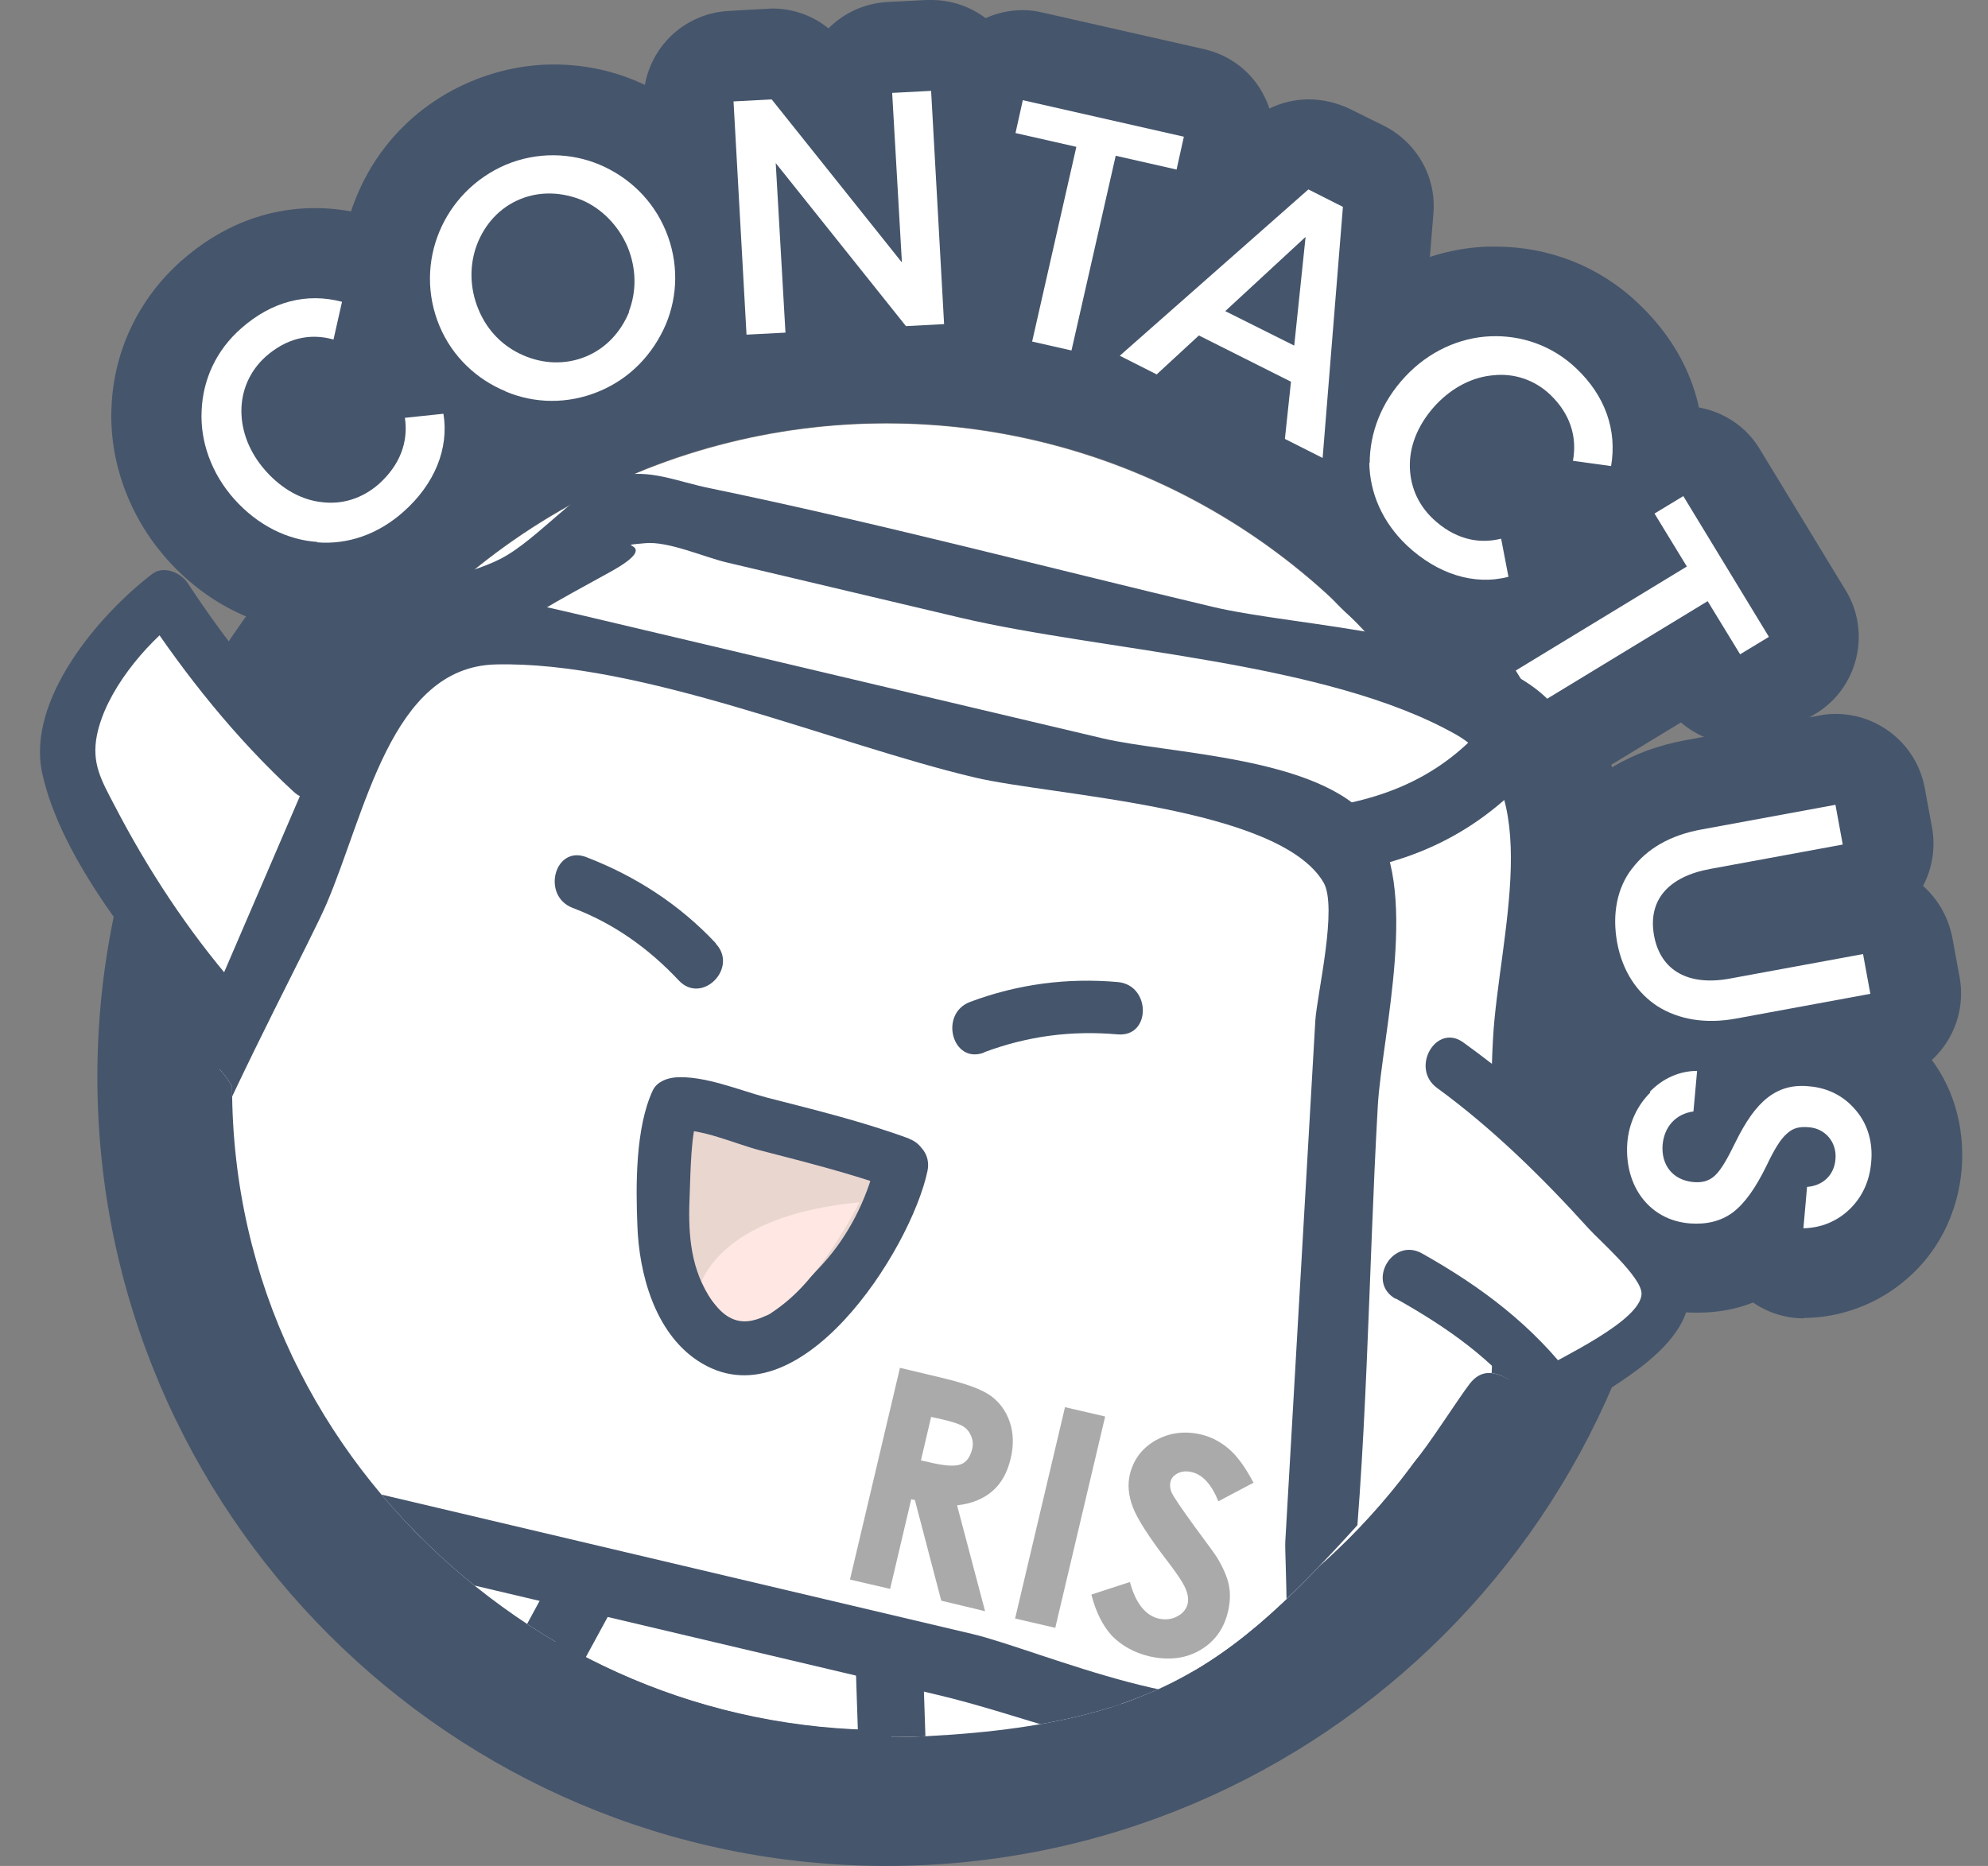 <?xml version="1.0" encoding="UTF-8"?>
<svg id="Layer_1" data-name="Layer 1" xmlns="http://www.w3.org/2000/svg" xmlns:xlink="http://www.w3.org/1999/xlink" viewBox="0 0 49 46">
  <rect x="0" y="0" width="49" height="46" fill="#808080" stroke="none"/>
  <defs>
    <clipPath id="clippath">
      <path d="M39.52,26.56c0,.3.61.81.6,1.11-.01.26,2.94,5.92,2.78,6.12-3.56,4.34-5.52-1.19-6.68.33-.27.35-1.04,1.56-1.34,1.89-4.01,4.49-5.55,6.45-12.02,6.79-8.46.45-17.14-6.31-17.14-16.02-.33-.56-.78-.89-1.67-1.45-.48-2.18-4.51-5.01-4.81-7.14-.24-1.7,4-5.14,4.59-6.1.12-.19,2.94,3.72,3.07,3.53.48-.68,1.03-1.32,1.69-1.92.31-.28,3.7-.35,4.03-.61,2.99-2.35,5.45-2.23,9.46-2.67,5.43-.6,8.46,1.32,11.68,5.23.84,1.02,5.07.26,5.66,1.45,1.19,2.37.08,6.63.08,9.45Z" fill="none" stroke-width="0"/>
    </clipPath>
  </defs>
  <g>
    <circle cx="21.85" cy="26.55" r="16.11" fill="#fff" stroke-width="0"/>
    <path d="M21.85,10.43c8.9,0,16.11,7.21,16.11,16.11s-7.21,16.11-16.11,16.11S5.74,35.45,5.74,26.55,12.95,10.43,21.85,10.43M21.85,7.09C11.13,7.09,2.4,15.82,2.4,26.55s8.73,19.45,19.45,19.45,19.45-8.73,19.45-19.45S32.58,7.09,21.85,7.09h0Z" fill="#45556c" stroke-width="0"/>
  </g>
  <g>
    <g>
      <path d="M7.82,13.36c-.74-.05-1.47-.41-2.05-1.06-.56-.63-.84-1.42-.8-2.18.03-.75.35-1.48.98-2.03.75-.66,1.61-.88,2.48-.65l-.21.93c-.6-.17-1.17-.02-1.67.42-.4.36-.6.84-.6,1.34,0,.51.2,1.03.6,1.48.41.46.9.72,1.39.77.5.06.99-.09,1.4-.45.51-.46.73-1.02.64-1.63l.95-.1c.14.86-.22,1.74-.99,2.42-.63.56-1.38.81-2.12.75Z" fill="#000" stroke-width="0"/>
      <path d="M12.47,9.65c-.71-.29-1.32-.85-1.64-1.62-.32-.77-.3-1.6,0-2.32.3-.72.87-1.32,1.64-1.65.77-.32,1.6-.3,2.31,0s1.31.86,1.63,1.63c.32.77.3,1.6,0,2.31-.31.72-.87,1.33-1.65,1.65-.77.32-1.59.3-2.3,0ZM15.5,7.68c.19-.49.19-1.05-.03-1.59-.22-.52-.63-.94-1.11-1.15-.48-.2-1.03-.24-1.54-.03-.51.21-.87.62-1.06,1.11-.19.49-.19,1.07.03,1.6.22.54.62.93,1.11,1.14.48.21,1.03.24,1.54.03.51-.21.87-.62,1.07-1.11Z" fill="#000" stroke-width="0"/>
      <path d="M18.08,2.5l.94-.05,3.21,4.02-.24-4.18.96-.05.32,5.75-.94.05-3.21-4.02.24,4.18-.96.05-.32-5.75Z" fill="#000" stroke-width="0"/>
      <path d="M26.53,3.62l-1.5-.34.18-.81,3.97.9-.18.81-1.5-.34-1.09,4.8-.97-.22,1.09-4.8Z" fill="#000" stroke-width="0"/>
      <path d="M32.25,4.67l.85.43-.5,6.19-.93-.47.15-1.41-2.27-1.14-1.04.96-.91-.46,4.66-4.11ZM31.9,8.52l.28-2.68-1.98,1.83,1.7.85Z" fill="#000" stroke-width="0"/>
      <path d="M33.76,11.42c0-.74.28-1.5.88-2.14.58-.62,1.34-.96,2.1-.99.75-.03,1.51.22,2.11.79.72.68,1.01,1.53.86,2.41l-.94-.13c.11-.61-.08-1.17-.56-1.63-.39-.37-.89-.53-1.39-.48-.51.04-1.01.29-1.42.72-.42.45-.64.96-.65,1.46-.01.5.17.98.57,1.36.5.47,1.08.64,1.68.49l.18.94c-.85.22-1.75-.07-2.5-.77-.61-.58-.92-1.3-.93-2.05Z" fill="#000" stroke-width="0"/>
      <path d="M41.58,13.97l-.8-1.31.71-.43,2.11,3.47-.71.43-.8-1.31-4.21,2.56-.52-.85,4.21-2.56Z" fill="#000" stroke-width="0"/>
      <path d="M40.23,21.41c.36-.48.93-.82,1.7-.96l3.31-.61.18.98-3.26.6c-1.05.19-1.55.78-1.39,1.65.16.86.85,1.25,1.89,1.05l3.26-.6.18.98-3.31.61c-.76.14-1.42.02-1.93-.3-.51-.33-.87-.87-1-1.57-.13-.71,0-1.35.36-1.82Z" fill="#000" stroke-width="0"/>
      <path d="M40.67,26.91c.31-.32.72-.51,1.16-.51l-.09,1c-.44.06-.72.38-.76.82-.04.5.25.87.75.92.22.02.39-.02.54-.16s.3-.4.5-.81c.26-.53.51-.89.81-1.12.29-.22.61-.31,1.01-.27.49.04.88.26,1.16.6.28.33.42.78.37,1.28-.04.47-.23.86-.53,1.15-.3.29-.69.46-1.14.47l.09-1.02c.4-.03.67-.3.7-.68.04-.43-.26-.76-.65-.79-.23-.02-.39.01-.55.16-.16.14-.31.39-.5.79-.27.55-.53.92-.83,1.15-.3.22-.65.3-1.06.27-.5-.04-.9-.27-1.17-.62-.27-.35-.41-.83-.37-1.37.04-.49.25-.92.56-1.23Z" fill="#000" stroke-width="0"/>
    </g>
    <g>
      <path d="M8.04,15.6c-.13,0-.26,0-.4-.02-1.33-.1-2.59-.74-3.53-1.8-.93-1.05-1.43-2.42-1.36-3.77.06-1.37.67-2.65,1.72-3.58.96-.85,2.09-1.3,3.29-1.3.41,0,.82.05,1.23.16,1.16.3,1.87,1.47,1.61,2.64v.07s.1-.01.1-.01c.08,0,.15-.01.23-.01,1.08,0,2.02.78,2.19,1.86.27,1.62-.35,3.24-1.7,4.44-.96.85-2.16,1.32-3.38,1.32Z" fill="#45556c" stroke-width="0"/>
      <path d="M13.62,12.1c-.69,0-1.36-.13-1.99-.4-1.3-.53-2.31-1.54-2.84-2.82-.54-1.3-.54-2.74,0-4.04.53-1.29,1.54-2.3,2.84-2.84.65-.27,1.33-.41,2.02-.41s1.36.13,1.99.39c1.29.53,2.3,1.54,2.84,2.83.54,1.3.54,2.73,0,4.03-.56,1.31-1.57,2.31-2.85,2.84-.64.27-1.32.4-2.01.4Z" fill="#45556c" stroke-width="0"/>
      <path d="M18.4,10.47c-1.17,0-2.15-.92-2.22-2.1l-.32-5.75c-.03-.59.17-1.17.56-1.61.39-.44.95-.71,1.54-.74,0,0,1.02-.06,1.07-.06.51,0,1,.17,1.39.49.39-.39.9-.62,1.45-.65l.96-.05s.08,0,.13,0c1.17,0,2.15.92,2.22,2.1l.32,5.75c.03.59-.17,1.17-.56,1.61-.39.44-.95.71-1.54.74,0,0-1.02.06-1.07.06-.51,0-1-.17-1.39-.49-.39.39-.9.62-1.45.65l-.96.05s-.08,0-.13,0Z" fill="#45556c" stroke-width="0"/>
      <path d="M26.41,10.87c-.17,0-.33-.02-.49-.06l-.97-.22c-1.2-.27-1.95-1.46-1.68-2.66l.62-2.74c-.3-.18-.55-.42-.74-.72-.31-.5-.42-1.1-.29-1.68l.18-.81c.23-1.03,1.15-1.73,2.17-1.73.16,0,.33.02.49.06l3.97.9c.58.13,1.08.48,1.39.98s.42,1.1.29,1.68l-.18.81c-.22.96-1.03,1.64-1.96,1.72l-.62,2.74c-.13.58-.49,1.08-.98,1.39-.36.23-.77.34-1.19.34Z" fill="#45556c" stroke-width="0"/>
      <path d="M32.6,13.51c-.34,0-.68-.08-1-.23l-.93-.47c-.63-.32-1.06-.9-1.19-1.57-.3.15-.64.23-.98.23s-.68-.08-.99-.23l-.91-.46c-.66-.33-1.12-.97-1.21-1.7-.1-.73.18-1.47.74-1.96l4.66-4.11c.42-.37.94-.56,1.47-.56.34,0,.68.08,1,.23l.85.42c.81.41,1.3,1.26,1.22,2.17l-.5,6.19c-.06.74-.48,1.4-1.13,1.76-.34.19-.72.29-1.09.29Z" fill="#45556c" stroke-width="0"/>
      <path d="M36.62,16.54c-1.24,0-2.47-.52-3.46-1.45-1.04-.98-1.62-2.28-1.63-3.65-.02-1.33.51-2.64,1.49-3.68.98-1.03,2.27-1.63,3.64-1.68h.21c1.31,0,2.56.49,3.51,1.4,1.27,1.2,1.81,2.76,1.53,4.4-.18,1.08-1.12,1.85-2.19,1.85-.1,0-.2,0-.3-.02h-.07s.02.11.02.11c.22,1.16-.49,2.29-1.63,2.58-.37.09-.74.14-1.12.14Z" fill="#45556c" stroke-width="0"/>
      <path d="M37.89,19.61c-.18,0-.35-.02-.53-.06-.57-.14-1.07-.5-1.38-1.01l-.52-.85c-.64-1.05-.3-2.42.75-3.06l2.4-1.46c-.08-.34-.08-.69,0-1.04.14-.57.5-1.07,1.01-1.37l.71-.43c.36-.22.76-.32,1.15-.32.75,0,1.49.38,1.9,1.07l2.11,3.47c.31.5.4,1.11.26,1.68-.14.57-.5,1.07-1.01,1.37l-.71.43c-.36.22-.76.32-1.15.32-.53,0-1.04-.19-1.45-.54l-2.4,1.46c-.35.21-.75.32-1.16.32Z" fill="#45556c" stroke-width="0"/>
      <path d="M42.18,27.39c-.92,0-1.79-.25-2.52-.72-1.03-.66-1.74-1.74-1.98-3.04-.24-1.31.03-2.57.77-3.56.72-.96,1.79-1.58,3.08-1.82l3.31-.61c.14-.03.27-.04.41-.04,1.05,0,1.99.75,2.19,1.82l.18.98c.09.49.01,1-.22,1.44.37.33.62.77.72,1.27l.18.98c.22,1.21-.58,2.37-1.79,2.59l-3.31.61c-.34.06-.68.1-1.02.1Z" fill="#45556c" stroke-width="0"/>
      <path d="M44.46,32.5c-.45,0-.89-.14-1.25-.39-.43.17-.89.25-1.37.25-.12,0-.25,0-.38-.02-1.09-.09-2.06-.61-2.73-1.47-.63-.81-.93-1.85-.83-2.93.08-.99.51-1.91,1.2-2.6.73-.75,1.7-1.17,2.74-1.17h0c.54,0,1.05.19,1.45.54.36-.12.74-.18,1.14-.18.12,0,.24,0,.36.02,1.07.09,2.02.59,2.69,1.41.65.77.96,1.8.87,2.88-.09.99-.51,1.9-1.21,2.56-.7.67-1.62,1.06-2.6,1.09-.03,0-.05,0-.08,0Z" fill="#45556c" stroke-width="0"/>
    </g>
    <g>
      <path d="M7.82,13.36c-.74-.05-1.47-.41-2.05-1.06-.56-.63-.84-1.42-.8-2.18.03-.75.35-1.48.98-2.03.75-.66,1.61-.88,2.48-.65l-.21.93c-.6-.17-1.17-.02-1.67.42-.4.36-.6.84-.6,1.34,0,.51.2,1.03.6,1.48.41.46.9.72,1.39.77.5.06.99-.09,1.4-.45.51-.46.73-1.02.64-1.63l.95-.1c.14.86-.22,1.74-.99,2.42-.63.56-1.38.81-2.12.75Z" fill="#fff" stroke-width="0"/>
      <path d="M12.47,9.65c-.71-.29-1.32-.85-1.64-1.62-.32-.77-.3-1.6,0-2.32.3-.72.87-1.32,1.64-1.65.77-.32,1.6-.3,2.31,0s1.31.86,1.63,1.63c.32.77.3,1.6,0,2.31-.31.72-.87,1.33-1.65,1.65-.77.32-1.59.3-2.3,0ZM15.5,7.68c.19-.49.19-1.05-.03-1.59-.22-.52-.63-.94-1.11-1.15-.48-.2-1.03-.24-1.54-.03-.51.21-.87.62-1.06,1.11-.19.49-.19,1.07.03,1.6.22.54.62.93,1.11,1.14.48.21,1.03.24,1.54.03.51-.21.87-.62,1.07-1.11Z" fill="#fff" stroke-width="0"/>
      <path d="M18.08,2.5l.94-.05,3.21,4.02-.24-4.18.96-.05.32,5.75-.94.05-3.21-4.02.24,4.18-.96.05-.32-5.75Z" fill="#fff" stroke-width="0"/>
      <path d="M26.53,3.62l-1.5-.34.18-.81,3.97.9-.18.81-1.5-.34-1.09,4.8-.97-.22,1.09-4.8Z" fill="#fff" stroke-width="0"/>
      <path d="M32.25,4.67l.85.43-.5,6.19-.93-.47.15-1.41-2.27-1.14-1.04.96-.91-.46,4.66-4.11ZM31.9,8.52l.28-2.68-1.98,1.83,1.7.85Z" fill="#fff" stroke-width="0"/>
      <path d="M33.76,11.42c0-.74.28-1.5.88-2.14.58-.62,1.34-.96,2.1-.99.75-.03,1.51.22,2.11.79.72.68,1.01,1.53.86,2.41l-.94-.13c.11-.61-.08-1.17-.56-1.63-.39-.37-.89-.53-1.39-.48-.51.04-1.01.29-1.42.72-.42.45-.64.96-.65,1.46-.01.5.17.98.57,1.36.5.47,1.08.64,1.68.49l.18.94c-.85.22-1.75-.07-2.5-.77-.61-.58-.92-1.3-.93-2.05Z" fill="#fff" stroke-width="0"/>
      <path d="M41.58,13.97l-.8-1.31.71-.43,2.11,3.47-.71.43-.8-1.31-4.21,2.56-.52-.85,4.21-2.56Z" fill="#fff" stroke-width="0"/>
      <path d="M40.23,21.41c.36-.48.93-.82,1.7-.96l3.31-.61.18.98-3.26.6c-1.05.19-1.55.78-1.39,1.65.16.86.85,1.25,1.89,1.05l3.26-.6.18.98-3.31.61c-.76.14-1.42.02-1.93-.3-.51-.33-.87-.87-1-1.57-.13-.71,0-1.35.36-1.82Z" fill="#fff" stroke-width="0"/>
      <path d="M40.67,26.91c.31-.32.72-.51,1.16-.51l-.09,1c-.44.06-.72.38-.76.82-.04.5.25.87.75.92.22.02.39-.02.54-.16s.3-.4.5-.81c.26-.53.51-.89.81-1.12.29-.22.61-.31,1.01-.27.49.04.88.26,1.16.6.28.33.42.78.37,1.28-.04.47-.23.86-.53,1.15-.3.29-.69.46-1.14.47l.09-1.02c.4-.03.67-.3.7-.68.04-.43-.26-.76-.65-.79-.23-.02-.39.01-.55.16-.16.14-.31.39-.5.79-.27.55-.53.92-.83,1.15-.3.22-.65.3-1.06.27-.5-.04-.9-.27-1.17-.62-.27-.35-.41-.83-.37-1.37.04-.49.25-.92.56-1.23Z" fill="#fff" stroke-width="0"/>
    </g>
  </g>
  <g clip-path="url(#clippath)">
    <g id="_006" data-name="006">
      <g>
        <path d="M7.7,19.05c-.9-.8-2.47-2.52-3.63-4.35-1.53,1.03-2.28,2.96-2.5,3.91.35,1.25,2.33,4.54,3.76,6.11" fill="#fff" stroke-width="0"/>
        <path d="M8.16,18.6c-1.36-1.25-2.52-2.68-3.53-4.22-.17-.26-.59-.45-.88-.23-1.33,1.02-3.1,3.11-2.71,4.91.47,2.15,2.42,4.49,3.83,6.12.55.63,1.46-.29.91-.91-1.15-1.33-2.14-2.84-2.95-4.4-.33-.63-.58-1.05-.44-1.75.22-1.08,1.18-2.22,2-2.85l-.88-.23c1.07,1.62,2.3,3.16,3.73,4.48.61.56,1.53-.35.91-.91h0Z" fill="#45556c" stroke-width="0"/>
      </g>
      <g id="_03" data-name="03">
        <g>
          <path d="M29.57,42.29l-3.05,5.63c-1.25.51-3.47.13-4.41-.86l-.22-6.63" fill="#fff" stroke-width="0"/>
          <path d="M28.86,41.87l-1.94,3.58c-.23.43-.53,1.34-.89,1.65s-1.12.23-1.6.14c-1.65-.29-1.51-1.1-1.56-2.61l-.14-4.22c-.04-1.07-1.7-1.07-1.66,0l.11,3.31c.03,1.02-.14,2.33.11,3.31.28,1.1,1.68,1.59,2.7,1.8s2.5.3,3.26-.51c.59-.63.97-1.79,1.39-2.56l1.67-3.07c.51-.94-.92-1.78-1.43-.84h0Z" fill="#45556c" stroke-width="0"/>
        </g>
        <g>
          <path d="M14.62,38.76l-3.05,5.63c-1.25.51-3.47.13-4.41-.86l-.22-6.63" fill="#fff" stroke-width="0"/>
          <path d="M13.91,38.34l-1.94,3.58c-.23.43-.53,1.34-.89,1.65s-1.12.23-1.6.14c-1.65-.29-1.51-1.1-1.56-2.61l-.14-4.22c-.04-1.07-1.7-1.07-1.66,0l.11,3.31c.03,1.02-.14,2.33.11,3.31.28,1.1,1.68,1.59,2.7,1.8s2.5.3,3.26-.51c.59-.63.97-1.79,1.39-2.56l1.67-3.07c.51-.94-.92-1.78-1.43-.84h0Z" fill="#45556c" stroke-width="0"/>
        </g>
        <g>
          <path d="M7.11,33.58l24.25,9.12c2.44-1.32,5.5-2.88,5.55-3.72l1.15-20.05c.04-.66-.4-1.25-1.05-1.41l-21.33-5.04c-1.09,1.13-2.28,1.92-5.47,3.12-2.62,6.08-1.42,10.03-4.04,16.11-.34.78.11,1.67.94,1.87Z" fill="#fff" stroke-width="0"/>
          <path d="M6.88,34.39c6.88,2.58,13.75,5.17,20.63,7.75,3.26,1.23,3.6,1.75,6.78-.09,3.01-1.74,3.41-2.49,3.6-5.69l.74-12.95c.1-1.67.89-4.73-.43-6.12-1.63-1.71-6.22-1.83-8.31-2.33-4.13-.98-8.26-2.07-12.42-2.93-.78-.16-1.47-.48-2.24-.29-.92.23-1.94,1.54-2.88,2.03-.88.46-2.25.57-2.9,1.39-2.19,2.76-1.91,7.98-2.59,11.3-.54,2.64-2.9,5.71-.38,7.7.84.66,2.04-.52,1.19-1.19-1.08-.85,1.58-12.15,2.14-13.74,1.04-2.94,2.71-3.74,5.23-5.13,1.4-.77-.12-.62.87-.71.56-.05,1.44.34,1.98.47l5.79,1.37c3.53.83,9.02,1.07,12.21,2.88,2.24,1.27,1.05,4.99.91,7.49-.21,3.6.48,9.04-.72,12.45-.39,1.11-3.13,3.67-4.58,3.81-.83.08-2.47-.93-3.23-1.21-6.99-2.63-13.98-5.26-20.97-7.88-1.01-.38-1.45,1.24-.45,1.62Z" fill="#45556c" stroke-width="0"/>
        </g>
        <path d="M36.94,17.46c-1.05,1.41-2.36,2.12-4.08,2.41-1.05.18-.61,1.78.44,1.6,2.17-.37,3.77-1.41,5.07-3.17.64-.86-.8-1.69-1.43-.84h0Z" fill="#45556c" stroke-width="0"/>
        <g>
          <path d="M2.91,36.16l27.76,6.55c.82.19,1.61-.4,1.65-1.23l1.14-19.79c.04-.65-.4-1.24-1.04-1.39l-21.06-4.97c-.64-.15-1.29.18-1.55.78-2.58,6-5.25,12.21-7.84,18.21-.33.77.11,1.65.93,1.84Z" fill="#fff" stroke-width="0"/>
          <path d="M2.69,36.96l20.41,4.82c4,.94,9.49,3.9,10.13-1.77.48-4.21.49-8.52.73-12.75.1-1.74,1.08-5.48-.19-7.05s-4.96-1.62-6.6-2.01l-12.82-3.03c-3.69-.87-4.63-.97-6.32,2.97-1.9,4.43-3.81,8.85-5.71,13.28-.91,2.13-2.04,3.71,0,5.32.83.66,2.01-.51,1.17-1.17-1.82-1.43,3.8-11.53,4.55-13.27.98-2.28,1.59-5.85,4.17-5.92,3.58-.09,8.35,1.97,11.83,2.79,1.92.45,7.47.71,8.58,2.58.36.61-.16,2.77-.2,3.41l-.37,6.42-.37,6.42c-.02.42.17,3.04-.2,3.41-1.3,1.3-5.93-.76-7.52-1.13-6.95-1.64-13.9-3.28-20.85-4.92-1.04-.25-1.48,1.36-.44,1.6Z" fill="#45556c" stroke-width="0"/>
        </g>
        <g>
          <path d="M22.18,33.72l1.05.25c.58.14.97.28,1.19.44s.38.38.47.65c.09.27.1.57.02.9-.08.34-.23.61-.45.8-.22.19-.51.31-.87.35l.69,2.61-1.08-.26-.65-2.48-.09-.02-.52,2.21-.99-.23,1.23-5.21ZM22.69,36l.31.07c.32.07.54.08.68.03.14-.05.23-.18.28-.37.03-.11.02-.22-.02-.32-.04-.1-.1-.18-.19-.24-.09-.06-.27-.12-.53-.18l-.27-.06-.25,1.07Z" fill="#aaa" stroke-width="0"/>
          <path d="M26.25,34.69l.99.23-1.23,5.21-.99-.23,1.23-5.21Z" fill="#aaa" stroke-width="0"/>
          <path d="M30.92,36.54l-.89.47c-.17-.42-.39-.66-.66-.72-.13-.03-.24-.02-.34.03-.1.05-.16.12-.18.21s-.01.18.03.27c.06.12.25.4.57.84.3.41.49.66.55.76.15.25.25.48.29.68.04.21.03.42-.02.64-.1.43-.33.75-.69.96-.36.21-.78.26-1.26.15-.37-.09-.67-.26-.91-.5-.23-.25-.4-.59-.51-1.02l.95-.31c.14.52.38.82.7.9.17.04.33.02.46-.05.14-.07.22-.17.26-.3.03-.12.01-.25-.05-.39-.06-.14-.21-.37-.45-.68-.46-.6-.74-1.04-.85-1.33-.11-.29-.13-.56-.07-.81.09-.36.3-.64.63-.83.34-.19.71-.24,1.11-.15.26.06.49.18.7.36.21.18.41.46.61.84Z" fill="#aaa" stroke-width="0"/>
        </g>
      </g>
      <g>
        <path d="M34.73,31.45c1.1.6,2.61,1.57,3.52,2.9,1.47-.92,2.66-1.5,2.89-2.6-.64-1.18-3.57-4.23-5.38-5.49" fill="#fff" stroke-width="0"/>
        <path d="M34.4,32.01c1.25.7,2.42,1.51,3.29,2.67.21.27.56.43.88.23,1.52-.94,4.11-2.22,2.63-4.2s-3.22-3.63-5.13-5.01c-.67-.49-1.32.63-.65,1.12,1.37,1,2.6,2.21,3.74,3.47.26.29,1.3,1.19,1.3,1.6,0,.67-2.04,1.6-2.54,1.91l.88.23c-1.01-1.35-2.29-2.31-3.75-3.13-.73-.41-1.38.71-.65,1.12h0Z" fill="#45556c" stroke-width="0"/>
      </g>
      <path d="M24.26,25.94c1.07-.4,2.15-.54,3.29-.44.83.07.82-1.22,0-1.29-1.24-.11-2.47.05-3.64.49-.77.29-.44,1.54.34,1.25h0Z" fill="#45556c" stroke-width="0"/>
      <path d="M17.64,23.25c-.89-.95-1.97-1.65-3.19-2.12-.78-.3-1.11.95-.34,1.25,1.01.38,1.88,1,2.62,1.79.57.61,1.48-.31.91-.91h0Z" fill="#45556c" stroke-width="0"/>
      <g>
        <path d="M22.24,28.69c-.82-.31-1.84-.57-2.91-.86-.11-.03-2.59-.69-2.68-.63-.07.04-.48,2.51-.21,3.85.13.64.66,1.85,1.37,2.08.74.24,1.48-.21,2-.67.85-.75,1.18-1.02,1.73-1.97.27-.46.62-1.28.7-1.8" fill="#e9d6cf" stroke-width="0"/>
        <path d="M22.41,28.07c-1.14-.42-2.33-.71-3.5-1.01-.68-.18-1.55-.55-2.26-.5-.22.02-.46.11-.56.32-.43.92-.42,2.35-.38,3.33.04,1.19.43,2.63,1.48,3.33,2.48,1.65,5.26-2.73,5.67-4.67.17-.81-1.07-1.16-1.25-.34-.19.89-.61,1.78-1.2,2.48-.67.79-2.17,2.2-2.95.92-.47-.77-.5-1.63-.46-2.5.02-.52.03-1.53.2-1.89l-.56.32c.64-.05,1.48.34,2.1.5,1.12.29,2.24.57,3.32.96.78.28,1.12-.96.34-1.25h0Z" fill="#45556c" stroke-width="0"/>
      </g>
      <path d="M21.18,29.64c-.72.07-3.12.34-3.89,1.94.6,1.35,1.29.99,1.67.82.57-.37.95-.78,1.44-1.46.34-.49.69-1.1.78-1.3Z" fill="#ffe8e3" stroke-width="0"/>
    </g>
  </g>
</svg>